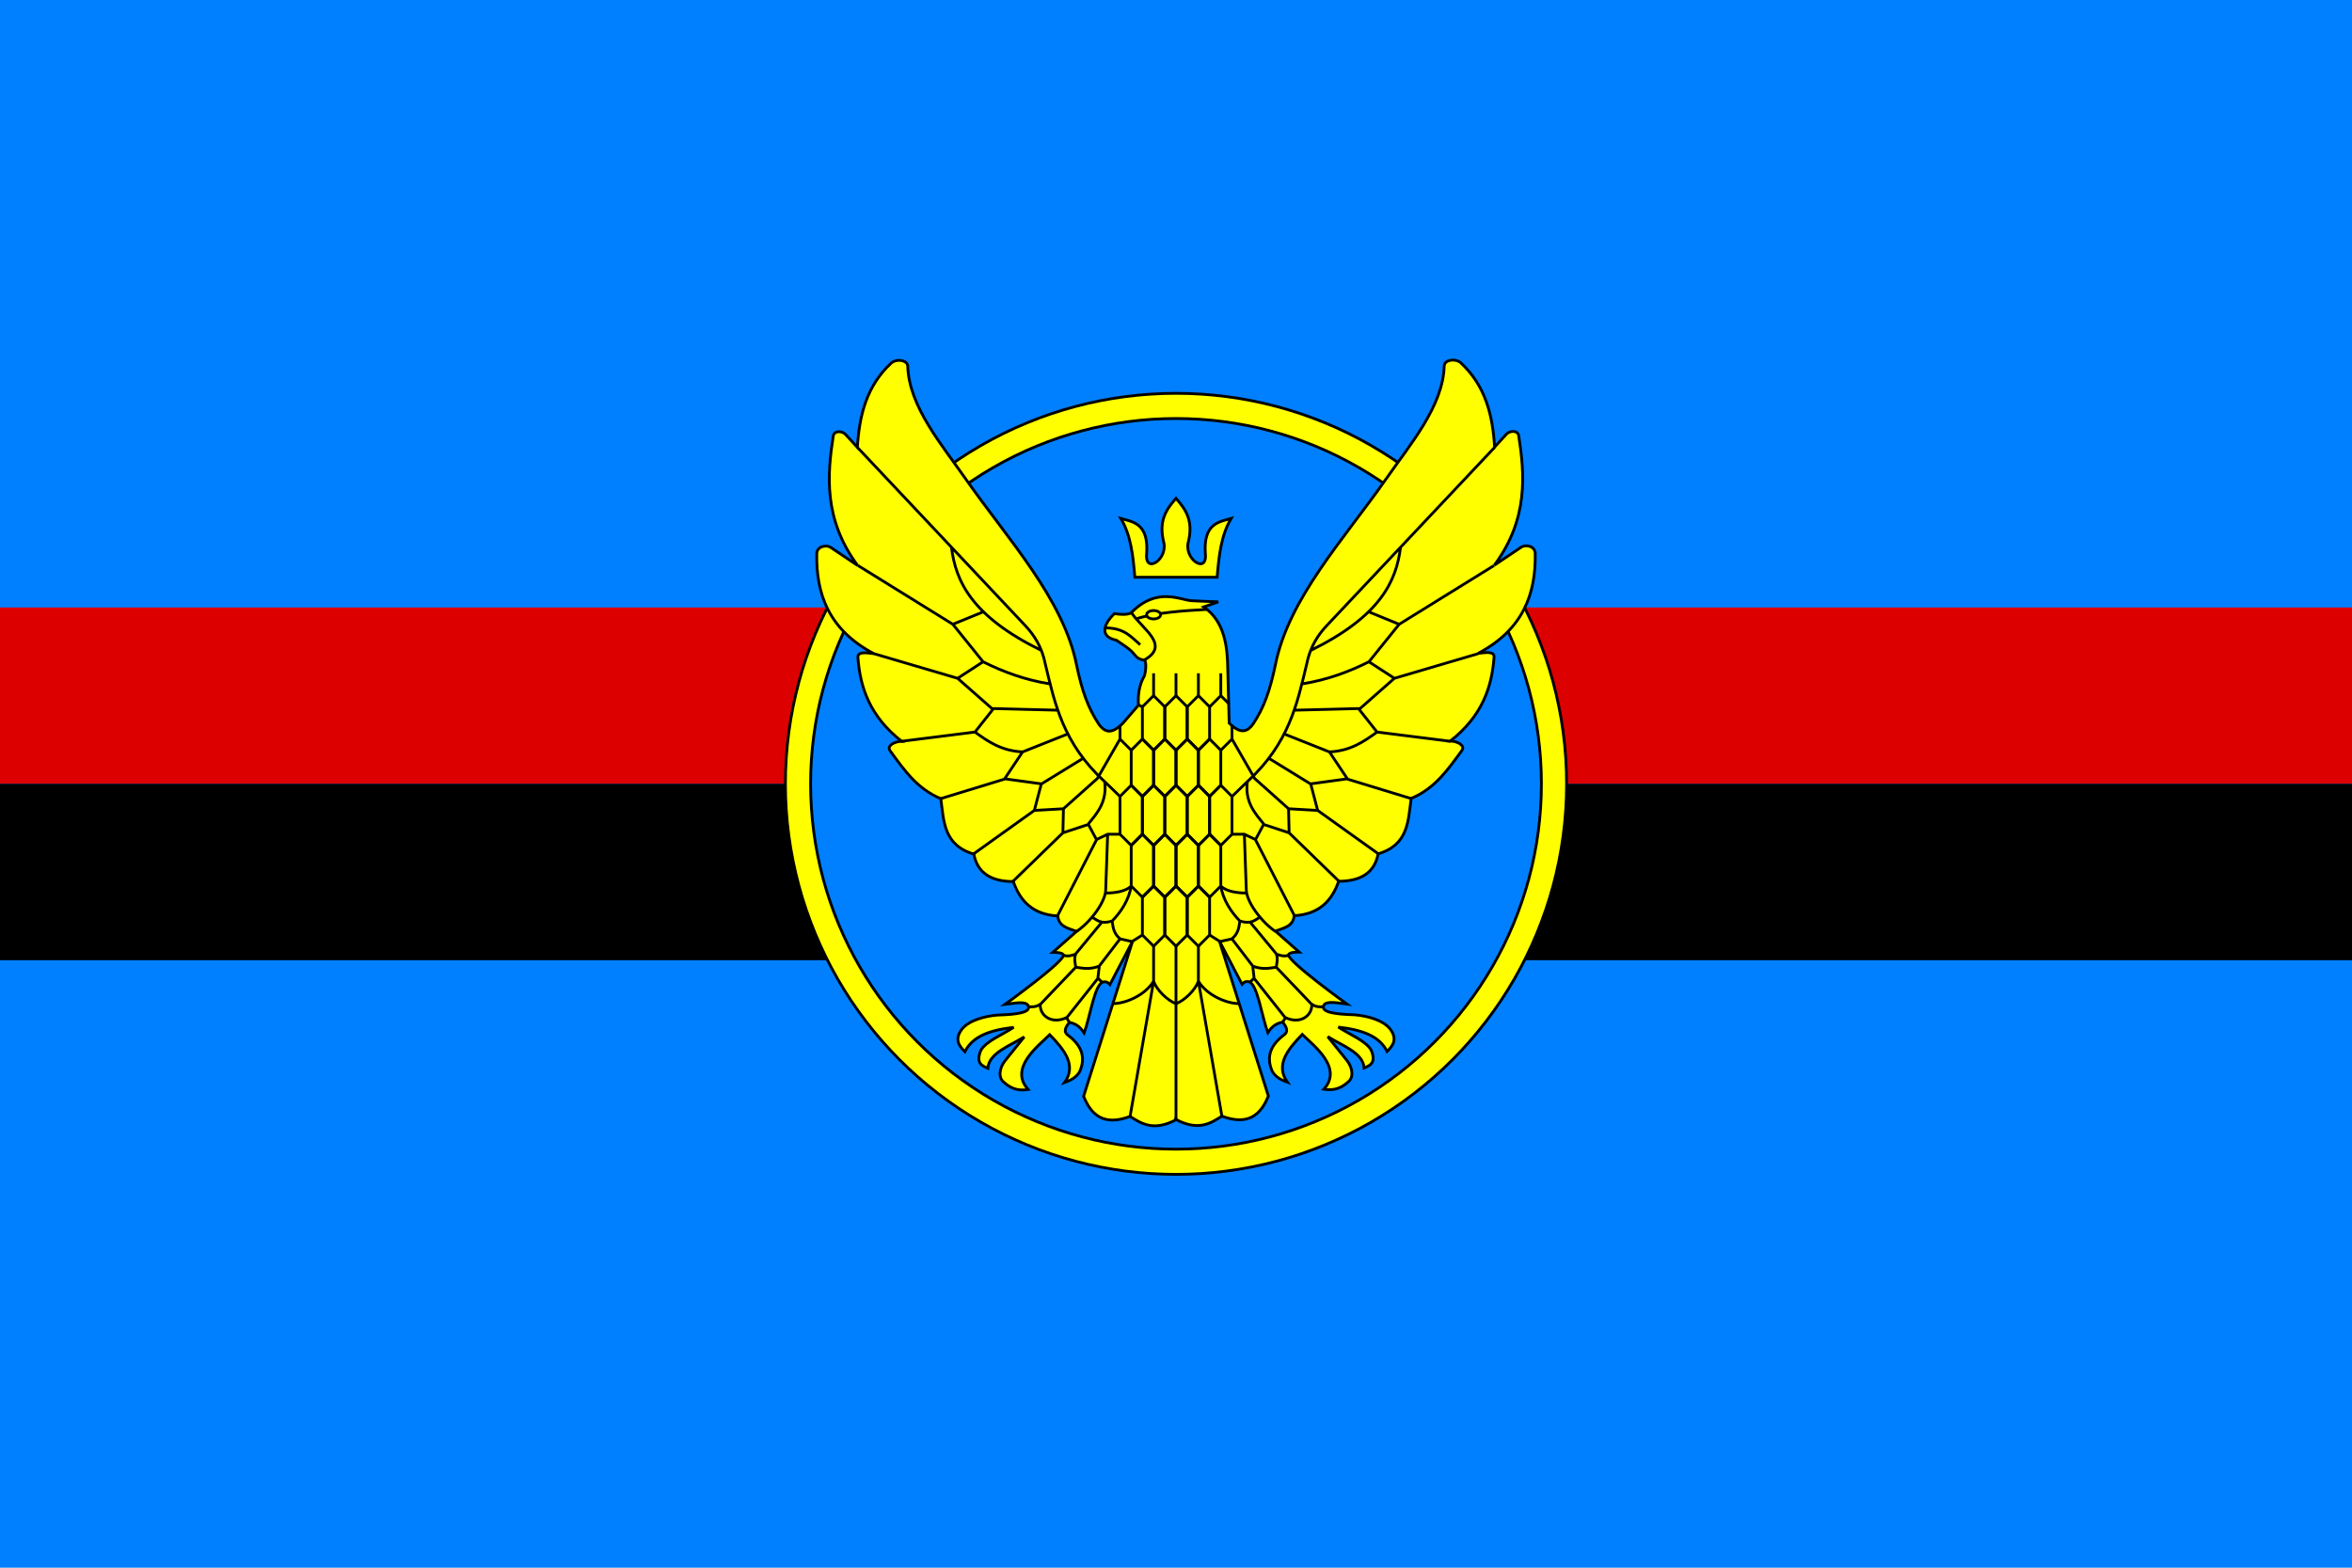 <?xml version="1.0" encoding="UTF-8" standalone="no"?>
<svg version="1.1" width="840" height="560" xmlns="http://www.w3.org/2000/svg" xmlns:xlink="http://www.w3.org/1999/xlink">

<rect fill="#0080ff" x="0" y="0" width="840" height="560"/>
<rect fill="#d00" x="0" y="217" width="840" height="63"/>
<rect fill="black" x="0" y="280" width="840" height="63"/>



<g style="fill:yellow;stroke:black;stroke-width:1px" transform="translate(255,100)">
<circle style="fill:#0080ff;stroke:black;stroke-width:10px" cx="165" cy="180" r="135"/>
<circle style="fill:none;stroke:yellow;stroke-width:8px" cx="165" cy="180" r="135"/>

<!--crown-->
<path d="m 165,78 c -3.3,3.8 -6.2,7.7 -4.5,15.2 c 2,6.5 -6.6,12 -6,4.8 c 0.9,-11.1 -5,-11.6 -9.2,-12.8 c 3.6,6 4.4,13.5 5,21 h29.4 
	c 0.6,-7.5 1.4,-15.0 5.0,-21.0 c -4.2,1.2 -10.1,1.7 -9.2,12.8 c 0.6,7.2 -8.0,1.7 -6.0,-4.8 c 1.7,-7.5 -1.2,-11.4 -4.5,-15.2 z" />

<!--contour-->
<path d="m 165,300 
	c -7.8,4.1 -12.1,1.6 -16.4,-1.2 	c -9.3,3.5 -13.9,-0.4 -16.6,-7.2 	l 17.5,-55.4 				l -8.1,15.5 
	c -1.1,-1.2 -1.7,-1 -2.5,-0.9 		c -3,1 -4.5,12.1 -6.7,18.2 		c -1.1,-1.6 -2.3,-3.2 -5.3,-3.8 	c -0.9,1.2 -2.4,3.1 -0.6,4.5 
	c 4.7,3.5 6.7,7.7 4.3,13.1 		c -1.2,2.1 -3.2,3.1 -5.4,3.9 		c 4.4,-6.2 -0.1,-11.7 -5.3,-17.1 	c -4.3,4.2 -14.6,12 -7.7,19.6 
	c -4.3,0.7 -6.9,-0.9 -9.1,-3 		c -1.4,-1.4 -1.3,-4.4 0.7,-7.1 		l 7,-8.7 				c -5.1,3.2 -12.6,5.7 -13,11.2 
	c -1.8,-0.8 -4.5,-1.6 -2.5,-6.4 	c 1.9,-3.3 7.6,-5.5 11.7,-8.2 		c -8.8,1 -14.7,3.3 -17.4,8.7 		c -2.1,-2.1 -3.8,-4.4 -1.1,-8 
	c 2.5,-3.2 8.1,-4.7 12.7,-5.1 		c 7,-0.2 12.2,-0.9 11,-3.4 		c -1,-1.8 -5.4,-0.7 -8.3,-0.4 		c 0,0 21.1,-15.2 20.9,-17.6 
	c -0.1,-1.1 -3.8,-1 -3.8,-1 		l 8.5,-7.5 				c -3,-1.1 -6.4,-1.7 -6.7,-5.5 		c -8.9,-0.5 -13.5,-5.3 -15.9,-12.3 
	c -7.7,-0 -12.8,-2.9 -14.1,-9.8 	c -10.9,-3.2 -10.7,-11.9 -11.8,-19.8 	c -8.5,-3.5 -13.2,-10.4 -18.1,-17.1 	c -1.3,-1.8 1.5,-3.3 4.1,-3.4 
	c -11.3,-8.9 -14.8,-19.1 -15.6,-29.9 	c -0.2,-2.3 3.2,-1.7 5.7,-1.4  		c -16.1,-8.5 -20.7,-21.3 -20.4,-35.9 	c 0.3,-2.6 3.5,-3 4.9,-2.1 
	l 9.7,6.5 				c -12.3,-16.6 -10.8,-32.7 -8.7,-46.3 	c 0.4,-2 3.2,-1.8 4.4,-0.5 		l 4.2,4.6 
	c 0.7,-11.3 3.2,-21.9 12.2,-30.2 	c 2.1,-1.6 5.7,-0.9 5.8,1.2 		c 0.4,14.4 12.2,28.1 20.7,40.3 		c 15.1,21.6 34.9,42.8 39.6,66.5 
	c 2,9.4 4,15.1 8,21.2 			c 1.9,2.5 4.2,3.9 8.5,-0.4 
	
	l 5.6,-6.5 				c -0.3,-4.2 0.5,-7.4 1.8,-9.9 		c 0.6,-0.4 1.4,-5.8 0.2,-6.2 		c -1.4,-0.2 -2.3,-0.6 -3.3,-1.8 
	c -1.4,-2 -4.1,-3.6 -6.6,-5.3 		c -7.1,-1.5 -3.4,-7 -0.7,-9.5 		c 2.1,0.3 4.2,0.5 5.9,-0.2 		c 9.3,-9.6 17.6,-4.6 21.8,-4.4 
	l 9.4,0.4 				l -5.2,1.8 				c 7.6,5.3 8.5,14.3 8.6,22.6 		l 0.5,18.9 

	c 4.3,4.3 6.6,2.9 8.5,0.4 		c 4,-6.1 6,-11.8 8,-21.2 
	c 4.7,-23.7 24.5,-44.9 39.6,-66.5 	c 8.5,-12.2 20.3,-25.9 20.7,-40.3 	c 0.1,-2.1 3.7,-2.8 5.8,-1.2 		c 9.0,8.3 11.5,18.9 12.2,30.2 
	l 4.2,-4.6 				c 1.2,-1.3 4.0,-1.5 4.4,0.5 		c 2.1,13.6 3.6,29.7 -8.7,46.3 		l 9.7,-6.5 
	c 1.4,-0.9 4.6,-0.5 4.9,2.1 		c 0.3,14.6 -4.3,27.4 -20.4,35.9 	c 2.5,-0.3 5.9,-0.9 5.7,1.4 		c -0.8,10.8 -4.3,21.0 -15.6,29.9 
	c 2.6,0.1 5.4,1.6 4.1,3.4 		c -4.9,6.7 -9.6,13.6 -18.1,17.1 	c -1.1,7.9 -0.9,16.6 -11.8,19.8 	c -1.3,6.9 -6.4,9.8 -14.1,9.8 
	c -2.4,7.0 -7.0,11.8 -15.9,12.3 	c -0.3,3.8 -3.7,4.4 -6.7,5.5 		l 8.5,7.5 				c 0,0 -3.7,-0.1 -3.8,1 
	c -0.2,2.4 20.9,17.6 20.9,17.6 		c -2.9,-0.3 -7.3,-1.4 -8.3,0.4 		c -1.2,2.5 4,3.2 11,3.4			c 4.6,0.4 10.2,1.9 12.7,5.1 
	c 2.7,3.6 1.0,5.9 -1.1,8.0 		c -2.7,-5.4 -8.6,-7.7 -17.4,-8.7 	c 4.1,2.7 9.8,4.9 11.7,8.2 		c 2.0,4.8 -0.7,5.6 -2.5,6.4 
	c -0.4,-5.5 -7.9,-8.0 -13.0,-11.2 	l 7,8.7 				c 2.0,2.7 2.1,5.7 0.7,7.1 		c -2.2,2.1 -4.8,3.7 -9.1,3.0 
	c 6.9,-7.6 -3.4,-15.4 -7.7,-19.6 	c -5.2,5.4 -9.7,10.9 -5.3,17.1 		c -2.2,-0.8 -4.2,-1.8 -5.4,-3.9 	c -2.4,-5.4 -0.4,-9.6 4.3,-13.1 
	c 1.8,-1.4 0.3,-3.3 -0.6,-4.5 		c -3.0,0.6 -4.2,2.2 -5.3,3.8 		c -2.2,-6.1 -3.7,-17.2 -6.7,-18.2 	c -0.8,-0.1 -1.4,-0.3 -2.5,0.9 
	l -8.1,-15.5 				l 17.5,55.4 				c -2.7,6.8 -7.3,10.7 -16.6,7.2 		c -4.3,2.8 -8.6,5.3 -16.4,1.2 z" />

<!--inner lines-->
  <!--wings-->
<path id="wing_lines" style="fill:none" d="
	M 51.2,59.8 l 59.8,63.5 c 3.5,3.7 6.1,7.9 7.3,13.8 3.4,14.2 6.3,28.4 21.2,42.1 L 145,184.5 
	M 84.8,95.4 c 1.5,12.4 7.4,24.8 32,36.9 
	M 96.3,118.5 l -11,4.5 l 10.8,13.4 l -9.1,5.9 l 12.6,11.1 l -6.4,8.1 
		c 4.7,3.4 9.4,6.7 17,7.1 l -6.4,9.6 l 13.1,1.8 l -2.5,9.5 l 10.4,-0.6 l -0.2,8.6 l 9.1,-3 l 2.9,5.4 l 4,-1.9 
		L 145,198 
	M 140.6,197.8 l -0.7,19.8 C 140,222.2 134.1,229.7 129.5,232.7 
	M 85.3,123 l -33.9,-21 		M 87,142.3 l -29.9,-8.8 	M 93.2,161.5 l -26.2,3.3 	M 103.8,178.3 l -22.9,7 	M 114.4,189.5 l -21.8,15.6 
	M 124.6,197.5 l -17.9,17.4 	M 136.6,200 l -14,27.3 
	M 96.1,136.4 c 7.2,3.6 15,6.5 23.9,7.9 				M 99.6,153.1 l 23.4,0.6 	M 110.2,168.6 l 16.1,-6.4 	M 117,180 l 14.8,-9.1 
	M 139.5,179 c 1,7.3 -2.5,11.3 -5.8,15.3 
	M 124.8,188.9 l 12.1,-10.8 L 145,164 
	M 149,168 l -4,-4 v-5" />
<use xlink:href="#wing_lines" transform="scale(-1,1) translate(-330,0)"/>

  <!--legs-->
<path id="legs_lines" style="fill:none;stroke-linejoin:bevel" d="
	M 112.2,259.6 c 1.4,0.1 2.8,0.2 4.3,-0.9 -0.2,4.2 4.2,7.3 9.4,4.8 L 126.9,265.2 
	M 124.6,241.2 c 1.9,0.6 3.2,0.1 4.6,-0.4 c -0.7,1.6 -0.2,3.1 0,4.7 c 2.6,0.4 5.1,0.9 8.4,-0.4 l -0.5,4.3 l 1.5,1.5 
	M 129.2,245.5 l -12.6,13.2 		M 137.1,249.5 l -11.1,14 
	M 135.3,227.8 c 1.7,1 3,2.4 6.9,1.2 c 0.3,2.2 0.5,4.5 2.9,6.4 l 4.5,1 
	M 138.7,229.2 l -9.5,11.5 	M 145,235.4 l -7.5,9.8 
	M 142.2,229 c 3.1,-3.2 6,-7.5 6.8,-12.5 	c -2,2 -6,2.5 -9,2.5 
	M 149.5,236.2 L 153,234"/>
<use xlink:href="#legs_lines" transform="scale(-1,1) translate(-330,0)"/>


 <!--middle-->
<path id="hexgon1" style="fill:none" d="m 165,238 l-4,-4 v-13.5 l4,-4 l4,4 v13.5 l-4,4 z" />
  <use xlink:href="#hexgon1" transform="translate(-8,0)"/><use xlink:href="#hexgon1" transform="translate(8,0)"/>

<path id="hexgon2" style="fill:none" d="m 169,220.5 l-4,-4 v-14.5 l4,-4 l4,4 v14.5 l-4,4 z" />
  <use xlink:href="#hexgon2" transform="translate(-8,0)"/>
  <use xlink:href="#hexgon2" transform="translate(-16,0)"/><use xlink:href="#hexgon2" transform="translate(8,0)"/>

<path id="hexgon3" style="fill:none" d="m 165,202 l-4,-4 v-13.5 l4,-4 l4,4 v13.5 l-4,4 z" />
  <use xlink:href="#hexgon3" transform="translate(-8,0)"/><use xlink:href="#hexgon3" transform="translate(8,0)"/>
  <use xlink:href="#hexgon3" transform="translate(-16,0)"/><use xlink:href="#hexgon3" transform="translate(16,0)"/>

<path id="hexgon4" style="fill:none" d="m 169,184.5 l-4,-4 v-12.5 l4,-4 l4,4 v12.5 l-4,4 z" />
  <use xlink:href="#hexgon4" transform="translate(-8,0)"/>
  <use xlink:href="#hexgon4" transform="translate(-16,0)"/><use xlink:href="#hexgon4" transform="translate(8,0)"/>

<path id="hexgon5" style="fill:none" d="m 165,168 l-4,-4 v-11.5 l4,-4 l4,4 v11.5 l-4,4 z" />
  <use xlink:href="#hexgon5" transform="translate(-8,0)"/><use xlink:href="#hexgon5" transform="translate(8,0)"/>

    <!--tail-->
<path d="M 148.6,298.8 l 8.4,-48.3 v-12.5 	M 181.4,298.8 l -8.4,-48.3 v-12.5 	M 165,300 v-62 
	M142.5,258.5 c 4.5,0 11.5,-3 14.5,-8 c 1,3 5,7 8,8 c 3,-1 7,-5 8,-8 c 3,5 10,8 14.5,8"/>

    <!--head-->
<path style="fill:none" d="M 149.2,119 c 3.7,5.7 14,11.5 4.4,16.8 	M 139.8,124.3 c 6.9,0 9.3,3.4 12.4,6" />
<path style="fill:none;stroke:2px" d="M 151,121 c 6.3,-2.1 17,-2.9 25,-3.3"/>
<ellipse cx="157" cy="119.6" rx="2.5" ry="1.5"/>
<path style="fill:none" d="
	M 151.8,151.9 L 153,152.5 	M 177,152.5 l4,-4 l 3,3 
	M 157,148.5 v-8 	m8,8 v-8 	m8,8 v-8 	m8,8 v-8" />
</g>

</svg>